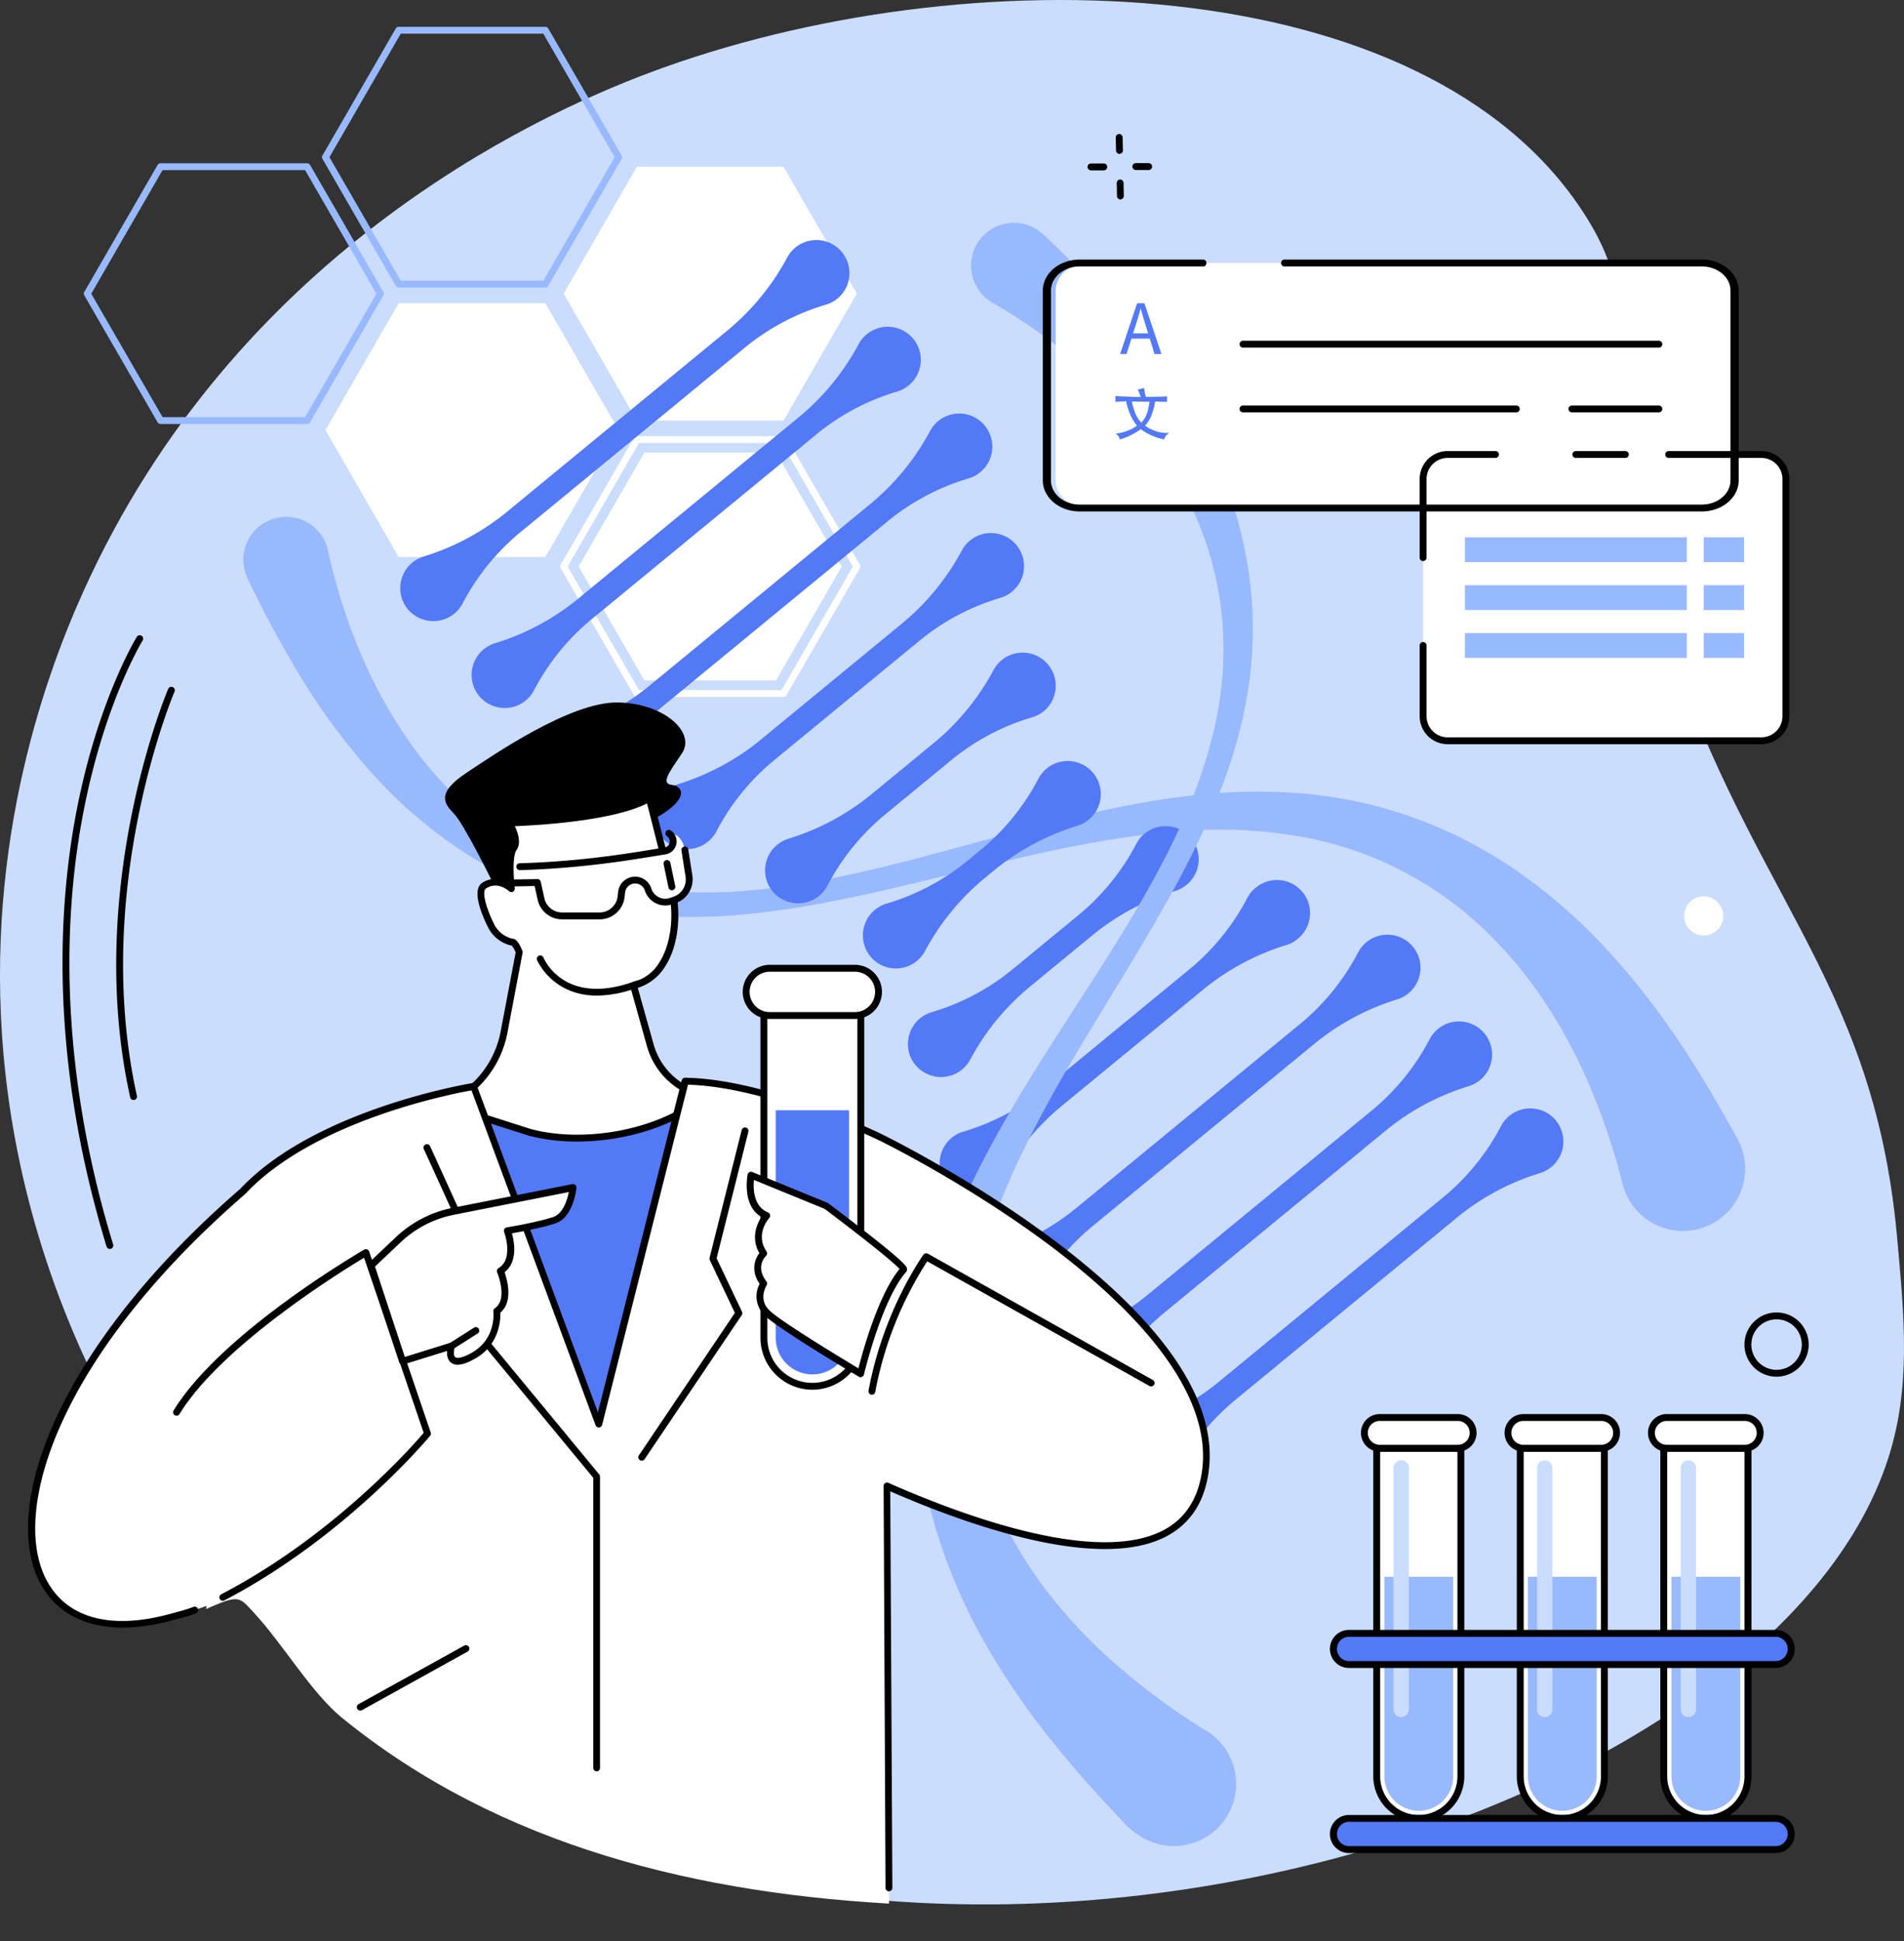 <svg xmlns="http://www.w3.org/2000/svg" xmlns:xlink="http://www.w3.org/1999/xlink" viewBox="0 0 830 846"><rect x="0" y="0" width="830" height="846" fill="#333333" stroke="none"/><defs><style>.cls-1{fill:none;}.cls-2{fill:#caddff;}.cls-3{fill:#99b9ff;}.cls-4{fill:#fff;}.cls-5{fill:#5479f7;}.cls-6{clip-path:url(#clip-path);}</style><clipPath id="clip-path"><path class="cls-1" d="M36.32,257.82c-18,39.81-44.55,116-33.87,210.83C7.18,510.56,44.26,552.81,26,586.5,1.37,632,4.13,690.47,12.5,706.5c19.48,37.31,55.75,4,79.63-6.25,11.83-5.08,12.31-4.23,18.31,2.3,13,14.11,25.22,35.11,38.51,46C218.12,805,305.52,825.78,394.45,830,587.18,839.14,787,750.16,823.33,634.91c9.64-30.56,6.93-60,3.6-96.29-10.6-115.34-66.45-149.62-104-272.09-34.18-111.45-.48-124-32.44-173.53C621.14-14.48,421-19.9,283.29,31.63,230.4,51.42,102,112.13,36.32,257.82Z"></path></clipPath></defs><g id="&#x56FE;&#x5C42;_2" data-name="&#x56FE;&#x5C42; 2"><g id="Illustration"><g id="Genetic_testing" data-name="Genetic testing"><path class="cls-2" d="M36.32,257.82c-18,39.81-44.55,116-33.87,210.83C16.16,590.27,84,686.16,150.06,740.05c219.09,178.8,620.16,63.29,673.27-105.14,9.64-30.56,6.93-60,3.6-96.29-10.6-115.34-66.45-149.62-104-272.09-34.18-111.45-.48-124-32.44-173.53C621.14-14.48,421-19.9,283.29,31.63,230.4,51.42,102,112.13,36.32,257.82Z"></path><path class="cls-3" d="M133.87,184.8H70a1.49,1.49,0,0,1-1.3-.75L36.75,128.73a1.49,1.49,0,0,1,0-1.5L68.69,71.9a1.51,1.51,0,0,1,1.3-.75h63.88a1.51,1.51,0,0,1,1.3.75l31.94,55.33a1.49,1.49,0,0,1,0,1.5l-31.94,55.32A1.49,1.49,0,0,1,133.87,184.8Zm-63-3H133L164.08,128,133,74.15H70.85L39.78,128Z"></path><polygon class="cls-4" points="237.71 132.12 173.82 132.12 141.88 187.45 173.82 242.77 237.71 242.77 269.65 187.45 237.71 132.12"></polygon><path class="cls-4" d="M341.54,303.74H277.66a1.51,1.51,0,0,1-1.3-.75l-31.94-55.33a1.49,1.49,0,0,1,0-1.5l31.94-55.32a1.49,1.49,0,0,1,1.3-.75h63.88a1.49,1.49,0,0,1,1.3.75l32,55.32a1.54,1.54,0,0,1,0,1.5l-32,55.33A1.51,1.51,0,0,1,341.54,303.74Zm-63-3h62.16l31.07-53.83-31.07-53.82H278.52l-31.07,53.82Z"></path><polygon class="cls-4" points="280.93 296.57 252.26 246.91 280.93 197.25 338.27 197.25 366.95 246.91 338.27 296.57 280.93 296.57"></polygon><path class="cls-3" d="M237.71,125.34H173.82a1.52,1.52,0,0,1-1.3-.75L140.58,69.26a1.49,1.49,0,0,1,0-1.5l31.94-55.33a1.52,1.52,0,0,1,1.3-.75h63.89a1.52,1.52,0,0,1,1.3.75L271,67.76a1.49,1.49,0,0,1,0,1.5L239,124.59A1.52,1.52,0,0,1,237.71,125.34Zm-63-3h62.15l31.08-53.83L236.84,14.68H174.69L143.61,68.51Z"></path><polygon class="cls-4" points="341.54 72.65 277.66 72.65 245.72 127.98 277.66 183.31 341.54 183.31 373.49 127.98 341.54 72.65"></polygon><path d="M488,67.06a1.49,1.49,0,0,1-1.49-1.46l-.13-5.68a1.5,1.5,0,0,1,3-.06l.13,5.67A1.5,1.5,0,0,1,488,67.06Z"></path><path d="M488.43,86.91a1.5,1.5,0,0,1-1.5-1.47l-.12-5.67a1.5,1.5,0,0,1,1.47-1.53h0a1.5,1.5,0,0,1,1.5,1.47l.12,5.67a1.5,1.5,0,0,1-1.47,1.53Z"></path><path d="M475.59,74.25a1.5,1.5,0,0,1,0-3l5.59,0h0a1.5,1.5,0,0,1,0,3l-5.58,0Z"></path><path d="M495.14,74.1a1.5,1.5,0,0,1,0-3l5.59,0h0a1.5,1.5,0,0,1,0,3l-5.58,0Z"></path><path d="M774.45,600a14,14,0,1,1,14-14A14,14,0,0,1,774.45,600Zm0-25a11,11,0,1,0,11,11A11,11,0,0,0,774.45,575Z"></path><circle class="cls-4" cx="742.7" cy="399.17" r="8.53" transform="translate(-64.72 642.09) rotate(-45)"></circle><path d="M47.88,544.33a1.49,1.49,0,0,1-1.43-1.07C20.62,458.58,25.56,390.9,34.25,349c9.43-45.43,25.23-71.2,25.39-71.45a1.5,1.5,0,0,1,2.55,1.58c-.16.25-15.73,25.68-25,70.64C28.56,391.3,23.7,458.39,49.32,542.39a1.5,1.5,0,0,1-1,1.87A1.35,1.35,0,0,1,47.88,544.33Z"></path><path d="M58.21,479.41a1.49,1.49,0,0,1-1.46-1.17c-20.17-91.08,16.2-177.15,16.57-178a1.5,1.5,0,0,1,2.76,1.19c-.37.85-36.36,86.06-16.4,176.17a1.5,1.5,0,0,1-1.14,1.79Z"></path><rect class="cls-4" x="620.37" y="198.08" width="158.15" height="124.76" rx="10.68"></rect><rect class="cls-3" x="638.58" y="234.18" width="96.72" height="10.82"></rect><rect class="cls-3" x="638.58" y="255.05" width="96.72" height="10.82"></rect><rect class="cls-3" x="638.58" y="275.92" width="96.72" height="10.82"></rect><rect class="cls-3" x="742.71" y="234.18" width="17.59" height="10.82"></rect><rect class="cls-3" x="742.71" y="255.05" width="17.59" height="10.82"></rect><rect class="cls-3" x="742.71" y="275.92" width="17.59" height="10.82"></rect><path class="cls-3" d="M108,252.27a481.85,481.85,0,0,0,23.51,43.49,284.38,284.38,0,0,0,29.34,39.79,204.32,204.32,0,0,0,36.85,32.84A181,181,0,0,0,218.9,381a175.52,175.52,0,0,0,22.66,9.43,172.47,172.47,0,0,0,23.65,6.09,189,189,0,0,0,24.11,2.8,227.71,227.71,0,0,0,24.09,0c8-.41,15.94-1.23,23.83-2.26,2-.24,3.94-.55,5.91-.84l2.94-.44,2.94-.49,2.94-.48,2.92-.52c2-.34,3.91-.69,5.85-1.07q11.65-2.25,23.2-4.87c15.38-3.5,30.62-7.32,45.84-11q11.42-2.76,22.82-5.3t22.86-4.62q11.43-2.09,22.9-3.55c7.64-.94,15.28-1.63,22.9-2a205.13,205.13,0,0,1,45.1,2.63,161.77,161.77,0,0,1,21.57,5.33,155.44,155.44,0,0,1,20.39,8.29l2.46,1.21,2.42,1.31c1.61.87,3.23,1.7,4.78,2.67l4.69,2.82,4.55,3c.75.51,1.51,1,2.26,1.52l2.19,1.63c1.45,1.09,2.92,2.17,4.35,3.27l4.19,3.48,2.09,1.73,2,1.85a182.55,182.55,0,0,1,28.32,32.93,224.79,224.79,0,0,1,20.71,38.58,290.15,290.15,0,0,1,14,41.92,27.13,27.13,0,1,0,50.12-19.66l-.12-.21c-8.12-14.71-16.55-29.19-26-43.13a322.76,322.76,0,0,0-31.26-39.67A239,239,0,0,0,662,380.07l-2.59-1.82-2.67-1.71-5.34-3.4c-1.82-1.08-3.67-2.1-5.49-3.16l-2.74-1.57c-.93-.5-1.88-1-2.81-1.45-1.88-1-3.75-1.93-5.62-2.87L629,361.48c-1.89-.9-3.85-1.67-5.79-2.46l-2.91-1.18-3-1.08a190,190,0,0,0-24-7.06,197.82,197.82,0,0,0-24.52-3.8,242.48,242.48,0,0,0-48.75.76c-8,.87-15.94,2.06-23.79,3.5s-15.64,3.06-23.37,4.83c-15.45,3.55-30.67,7.66-45.82,11.77S396.86,375,381.7,378.61c-7.58,1.79-15.17,3.47-22.79,4.9-1.91.37-3.81.71-5.72,1l-2.86.51-2.87.46-2.86.44-2.87.41c-1.92.26-3.83.54-5.74.75a221.32,221.32,0,0,1-45.91,1.21,153,153,0,0,1-44-10.31A146.57,146.57,0,0,1,226,368a149.16,149.16,0,0,1-18.29-12.91,163,163,0,0,1-30-32.91,207.41,207.41,0,0,1-21.26-39.31c-.74-1.72-1.41-3.47-2.1-5.21s-1.32-3.5-2-5.26c-1.24-3.54-2.46-7.08-3.58-10.66-2.21-7.17-4.2-14.42-5.77-21.79a18.68,18.68,0,1,0-35.12,12Z"></path><path class="cls-5" d="M379.08,416.37a14.43,14.43,0,0,1,7.5-22.58,100.57,100.57,0,0,0,35.89-19.25l4.3-3.54a100.51,100.51,0,0,0,25.83-31.5,14.43,14.43,0,1,1,17.18,20.36A106.34,106.34,0,0,0,434,378.81l-5.31,4.36a106.35,106.35,0,0,0-25.5,31.41,14.42,14.42,0,0,1-24.15,1.79Z"></path><path class="cls-5" d="M398.68,463.69a14.48,14.48,0,0,1,2-19.53,14.31,14.31,0,0,1,5.54-3.05,100.37,100.37,0,0,0,35.9-19.25l27.33-22.48a100.51,100.51,0,0,0,25.83-31.5,14.43,14.43,0,1,1,22,17.74,14.26,14.26,0,0,1-4.81,2.62,106.34,106.34,0,0,0-35.74,18.95l-28.34,23.3a106.19,106.19,0,0,0-25.5,31.41,14.44,14.44,0,0,1-24.16,1.79Z"></path><path class="cls-5" d="M412.53,515.75a14.43,14.43,0,0,1,7.5-22.58,100.59,100.59,0,0,0,35.89-19.26L517.81,423a100.47,100.47,0,0,0,25.83-31.49,14.33,14.33,0,0,1,4.06-4.85,14.42,14.42,0,0,1,17.93,22.59,14.06,14.06,0,0,1-4.81,2.61,106.34,106.34,0,0,0-35.74,18.95l-62.9,51.72A106.22,106.22,0,0,0,436.68,514a14.42,14.42,0,0,1-24.15,1.79Z"></path><path class="cls-5" d="M426.37,567.8a14.43,14.43,0,0,1,7.5-22.57A100.55,100.55,0,0,0,469.77,526l96.44-79.3A100.62,100.62,0,0,0,592,415.17a14.42,14.42,0,1,1,17.18,20.36,106,106,0,0,0-35.74,19L476,534.61a106.31,106.31,0,0,0-25.5,31.4,14.44,14.44,0,0,1-24.16,1.79Z"></path><path class="cls-5" d="M457.5,605.65a14.41,14.41,0,0,1,7.5-22.57,100.59,100.59,0,0,0,35.89-19.26l96.45-79.3A100.76,100.76,0,0,0,623.17,453a14.28,14.28,0,0,1,4.05-4.85,14.43,14.43,0,1,1,13.12,25.21,106,106,0,0,0-35.74,18.95l-97.45,80.12a106.48,106.48,0,0,0-25.5,31.41,14.42,14.42,0,0,1-24.15,1.79Z"></path><path class="cls-5" d="M488.62,643.5a14.43,14.43,0,0,1,7.5-22.57A100.51,100.51,0,0,0,532,601.67l96.45-79.3a100.62,100.62,0,0,0,25.83-31.5,14.42,14.42,0,1,1,17.17,20.36,106.14,106.14,0,0,0-35.74,18.94L538.27,610.3a106.48,106.48,0,0,0-25.5,31.41,14.14,14.14,0,0,1-3.49,4.22A14.43,14.43,0,0,1,488.62,643.5Z"></path><path class="cls-5" d="M337.16,388.88a14.43,14.43,0,0,0,23.6-3,100.65,100.65,0,0,1,25.83-31.5l27.34-22.48a100.57,100.57,0,0,1,35.89-19.25,14.28,14.28,0,0,0,5.55-3,14.42,14.42,0,1,0-22.2-17.74,106.35,106.35,0,0,1-25.5,31.41l-28.34,23.3a106.34,106.34,0,0,1-35.74,18.95,14.44,14.44,0,0,0-6.43,23.36Z"></path><path class="cls-5" d="M288.77,365.23a14.41,14.41,0,0,0,23.59-3,100.53,100.53,0,0,1,25.83-31.5l61.89-50.89A100.55,100.55,0,0,1,436,260.59a14.42,14.42,0,1,0-16.66-20.79,106.19,106.19,0,0,1-25.49,31.41l-62.9,51.72a106.34,106.34,0,0,1-35.74,18.95,14.41,14.41,0,0,0-6.42,23.35Z"></path><path class="cls-5" d="M240.37,341.59a14.42,14.42,0,0,0,23.59-3,100.76,100.76,0,0,1,25.83-31.5l96.45-79.3a100.59,100.59,0,0,1,35.89-19.26,14.43,14.43,0,1,0-16.65-20.78A106.48,106.48,0,0,1,380,219.16l-97.45,80.13a106.14,106.14,0,0,1-35.74,18.94,14.43,14.43,0,0,0-6.42,23.36Z"></path><path class="cls-5" d="M209.24,303.74a14.43,14.43,0,0,0,23.6-3,100.62,100.62,0,0,1,25.83-31.5l96.45-79.3A100.51,100.51,0,0,1,391,170.68a14.42,14.42,0,1,0-13.16-25,14.14,14.14,0,0,0-3.49,4.22,106.48,106.48,0,0,1-25.5,31.41l-97.45,80.13a106.09,106.09,0,0,1-35.75,18.94,14.45,14.45,0,0,0-6.42,23.36Z"></path><path class="cls-5" d="M178.12,265.89a14.48,14.48,0,0,0,19.54,1.85,14.31,14.31,0,0,0,4.06-4.85,100.62,100.62,0,0,1,25.83-31.5L324,152.09a100.55,100.55,0,0,1,35.9-19.26,14.29,14.29,0,0,0,5.54-3,14.42,14.42,0,1,0-22.2-17.74,106.44,106.44,0,0,1-25.49,31.41l-97.45,80.13a106.28,106.28,0,0,1-35.75,18.94,14.45,14.45,0,0,0-6.42,23.36Z"></path><path class="cls-3" d="M455,102.34a480.33,480.33,0,0,1,34.31,35.6,284.53,284.53,0,0,1,29,40A204.93,204.93,0,0,1,538.43,223,179.4,179.4,0,0,1,544,247a176.18,176.18,0,0,1,2.12,24.45,172.53,172.53,0,0,1-1.36,24.39,190.9,190.9,0,0,1-4.64,23.82,226.06,226.06,0,0,1-7.36,22.94c-2.81,7.5-6,14.82-9.37,22-.83,1.81-1.72,3.59-2.59,5.38l-1.32,2.67-1.35,2.65L516.76,378l-1.38,2.64c-.92,1.75-1.84,3.51-2.8,5.24q-5.67,10.44-11.67,20.63c-8,13.6-16.26,27-24.37,40.36q-6.09,10-12,20.14t-11.33,20.37q-5.46,10.28-10.32,20.75c-3.22,7-6.19,14.07-8.83,21.23a205.28,205.28,0,0,0-11.17,43.77,162.09,162.09,0,0,0-1.45,22.18,154.39,154.39,0,0,0,1.72,21.94l.4,2.71.51,2.7c.35,1.8.65,3.59,1.11,5.37l1.25,5.32,1.52,5.25c.25.87.49,1.75.76,2.62l.89,2.58c.6,1.72,1.18,3.44,1.8,5.14l2,5.05,1,2.52,1.15,2.47a182.28,182.28,0,0,0,22.8,37,225.1,225.1,0,0,0,30.48,31.43,291.19,291.19,0,0,0,35.69,26.09A27.13,27.13,0,1,1,496,799.53a27.57,27.57,0,0,1-5.27-4.27l-.16-.18c-11.56-12.19-22.8-24.62-33.24-37.81A322.57,322.57,0,0,1,429,715.47,239.06,239.06,0,0,1,408.81,669l-1-3-.82-3.06-1.62-6.12c-.47-2.06-.89-4.13-1.34-6.19l-.67-3.09c-.19-1-.35-2.08-.53-3.11-.34-2.08-.7-4.15-1-6.23l-.76-6.26c-.28-2.08-.42-4.17-.58-6.26l-.25-3.14-.13-3.14a188.07,188.07,0,0,1,.55-25,198.25,198.25,0,0,1,3.82-24.52A242.23,242.23,0,0,1,420,523.61c3.25-7.36,6.79-14.56,10.54-21.61s7.66-14,11.69-20.8c8.07-13.65,16.6-26.91,25.11-40.09s17-26.31,25.05-39.67c4-6.68,7.91-13.4,11.58-20.23.93-1.7,1.83-3.42,2.73-5.13l1.35-2.58,1.3-2.59,1.3-2.59,1.25-2.62c.83-1.74,1.68-3.48,2.46-5.24a221.3,221.3,0,0,0,15.07-43.38,152.81,152.81,0,0,0,3.51-45,147,147,0,0,0-3.42-22.2,150.6,150.6,0,0,0-6.76-21.33,162.83,162.83,0,0,0-22.26-38.59,207,207,0,0,0-31-32.18c-1.41-1.22-2.88-2.39-4.32-3.58s-2.94-2.32-4.42-3.47c-3-2.26-6-4.49-9.07-6.65-6.16-4.28-12.47-8.36-19-12.1a18.68,18.68,0,1,1,22.07-29.83Z"></path><path class="cls-4" d="M742.31,114.62c7.8,0,14.12,5.38,14.12,12v82.75c0,6.64-6.32,12-14.12,12H474.36c-7.8,0-14.13-5.38-14.13-12V126.64c0-6.64,6.33-12,14.13-12Z"></path><path d="M741.85,222.91H470.67c-8.87,0-16.08-6.06-16.08-13.52V126.64c0-7.45,7.21-13.52,16.08-13.52h53.49a1.52,1.52,0,1,1,0,3H470.67c-6.9,0-12.52,4.72-12.52,10.52v82.75c0,5.8,5.62,10.52,12.52,10.52H741.85c6.9,0,12.52-4.72,12.52-10.52V126.64c0-5.8-5.62-10.52-12.52-10.52H560.22a1.52,1.52,0,1,1,0-3H741.85c8.87,0,16.08,6.07,16.08,13.52v82.75C757.93,216.85,750.72,222.91,741.85,222.91Z"></path><path class="cls-4" d="M541.85,150h0Z"></path><path d="M723.14,151.51H541.85a1.5,1.5,0,0,1,0-3H723.14a1.5,1.5,0,0,1,0,3Z"></path><path class="cls-4" d="M685.24,178.23h0Z"></path><path d="M723.14,179.73h-37.9a1.5,1.5,0,0,1,0-3h37.9a1.5,1.5,0,0,1,0,3Z"></path><path class="cls-4" d="M541.85,178.23h0Z"></path><path d="M661,179.73H541.85a1.5,1.5,0,0,1,0-3H661a1.5,1.5,0,0,1,0,3Z"></path><path d="M620.37,244.52a1.5,1.5,0,0,1-1.5-1.5V208.76a12.19,12.19,0,0,1,12.18-12.18h20.87a1.5,1.5,0,0,1,0,3H631.05a9.19,9.19,0,0,0-9.18,9.18V243A1.5,1.5,0,0,1,620.37,244.52Z"></path><path d="M708.53,199.58H686.94a1.5,1.5,0,0,1,0-3h21.59a1.5,1.5,0,0,1,0,3Z"></path><path d="M767.83,324.34H631.05a12.2,12.2,0,0,1-12.18-12.19V281.33a1.5,1.5,0,0,1,3,0v30.82a9.19,9.19,0,0,0,9.18,9.19H767.83a9.19,9.19,0,0,0,9.18-9.19V208.76a9.19,9.19,0,0,0-9.18-9.18H727.41a1.5,1.5,0,0,1,0-3h40.42A12.19,12.19,0,0,1,780,208.76V312.15A12.2,12.2,0,0,1,767.83,324.34Z"></path><path class="cls-4" d="M600.15,631.18v143a18.34,18.34,0,0,0,18.34,18.34h0a18.34,18.34,0,0,0,18.34-18.34v-143Z"></path><path d="M618.49,794a19.86,19.86,0,0,1-19.84-19.84v-143a1.5,1.5,0,0,1,1.5-1.5h36.68a1.5,1.5,0,0,1,1.5,1.5v143A19.86,19.86,0,0,1,618.49,794ZM601.65,632.68v141.5a16.84,16.84,0,0,0,33.68,0V632.68Z"></path><path class="cls-3" d="M618.49,789.19a15,15,0,0,1-15-15v-87h30v87A15,15,0,0,1,618.49,789.19Z"></path><path class="cls-4" d="M635.47,617.78h-34a6.7,6.7,0,0,0,0,13.4h34a6.7,6.7,0,0,0,0-13.4Z"></path><path d="M635.47,632.68h-34a8.2,8.2,0,0,1,0-16.4h34a8.2,8.2,0,0,1,0,16.4Zm-34-13.4a5.2,5.2,0,0,0,0,10.4h34a5.2,5.2,0,0,0,0-10.4Z"></path><path class="cls-2" d="M610.82,636.46a3.34,3.34,0,0,0-3.34,3.33V745.17a3.34,3.34,0,0,0,6.67,0V639.79A3.33,3.33,0,0,0,610.82,636.46Z"></path><path class="cls-4" d="M662.71,631.18v143a18.34,18.34,0,0,0,18.34,18.34h0a18.34,18.34,0,0,0,18.34-18.34v-143Z"></path><path d="M681.05,794a19.86,19.86,0,0,1-19.84-19.84v-143a1.5,1.5,0,0,1,1.5-1.5h36.68a1.5,1.5,0,0,1,1.5,1.5v143A19.86,19.86,0,0,1,681.05,794ZM664.21,632.68v141.5a16.84,16.84,0,0,0,33.68,0V632.68Z"></path><path class="cls-3" d="M681.05,789.19a15,15,0,0,1-15-15v-87h30v87A15,15,0,0,1,681.05,789.19Z"></path><path class="cls-4" d="M698,617.78H664.08a6.7,6.7,0,0,0,0,13.4H698a6.7,6.7,0,1,0,0-13.4Z"></path><path d="M698,632.68H664.08a8.2,8.2,0,0,1,0-16.4H698a8.2,8.2,0,0,1,0,16.4Zm-33.95-13.4a5.2,5.2,0,0,0,0,10.4H698a5.2,5.2,0,0,0,0-10.4Z"></path><path class="cls-2" d="M673.38,636.46a3.33,3.33,0,0,0-3.33,3.33V745.17a3.34,3.34,0,0,0,6.67,0V639.79A3.33,3.33,0,0,0,673.38,636.46Z"></path><path class="cls-4" d="M725.28,631.18v143a18.34,18.34,0,0,0,18.34,18.34h0A18.34,18.34,0,0,0,762,774.18v-143Z"></path><path d="M743.62,794a19.86,19.86,0,0,1-19.84-19.84v-143a1.5,1.5,0,0,1,1.5-1.5H762a1.5,1.5,0,0,1,1.5,1.5v143A19.86,19.86,0,0,1,743.62,794ZM726.78,632.68v141.5a16.84,16.84,0,0,0,33.68,0V632.68Z"></path><path class="cls-3" d="M743.62,789.19a15,15,0,0,1-15-15v-87h30v87A15,15,0,0,1,743.62,789.19Z"></path><path class="cls-4" d="M760.6,617.78h-34a6.7,6.7,0,1,0,0,13.4h34a6.7,6.7,0,0,0,0-13.4Z"></path><path d="M760.6,632.68h-34a8.2,8.2,0,0,1,0-16.4h34a8.2,8.2,0,0,1,0,16.4Zm-34-13.4a5.2,5.2,0,0,0,0,10.4h34a5.2,5.2,0,0,0,0-10.4Z"></path><path class="cls-2" d="M736,636.46a3.33,3.33,0,0,0-3.33,3.33V745.17a3.34,3.34,0,0,0,6.67,0V639.79A3.34,3.34,0,0,0,736,636.46Z"></path><path class="cls-5" d="M773.77,725.44H588.34a6.79,6.79,0,0,1-6.8-6.8h0a6.79,6.79,0,0,1,6.8-6.79H773.77a6.79,6.79,0,0,1,6.8,6.79h0A6.79,6.79,0,0,1,773.77,725.44Z"></path><path d="M773.77,726.94H588.34a8.3,8.3,0,1,1,0-16.59H773.77a8.3,8.3,0,1,1,0,16.59ZM588.34,713.35a5.3,5.3,0,1,0,0,10.59H773.77a5.3,5.3,0,1,0,0-10.59Z"></path><path class="cls-5" d="M773.77,806.11H588.34a6.79,6.79,0,0,1-6.8-6.79h0a6.79,6.79,0,0,1,6.8-6.8H773.77a6.79,6.79,0,0,1,6.8,6.8h0A6.79,6.79,0,0,1,773.77,806.11Z"></path><path d="M773.77,807.61H588.34a8.3,8.3,0,1,1,0-16.59H773.77a8.3,8.3,0,1,1,0,16.59ZM588.34,794a5.3,5.3,0,1,0,0,10.59H773.77a5.3,5.3,0,1,0,0-10.59Z"></path><g class="cls-6"><polygon class="cls-5" points="318.45 729.87 320.99 472.99 177.06 481.69 180.85 729.87 318.45 729.87"></polygon><path d="M214.4,383.81S202.19,359,197.88,354.6s-7.64-9,5-17.47S248.7,306,269,306.16s34.5,13,28.26,22.2-9.11,13.13-4.3,13.73,7.47,6-6.17,13.87S225.6,398.14,214.4,383.81Z"></path><path class="cls-4" d="M283.4,455.49l-7.29-26.06c15.78-3.5,20.52-25,16.77-41.69-2.72-12.15-9.88-39.8-9.88-39.8-16.48,9.68-61.08,10.71-61.08,10.71s4.63,7.38,2,11-1,17.62-1,17.62-5.77-5.43-11.95-1.28c-3.47,2.33.5,12.3,3.34,17.89s9,6.69,9,6.69,1-.6,3.07,4.33L219.7,449.8a43.2,43.2,0,0,1-25.88,31.84h0L231,493.52c21.24,5.61,48.88,1.63,67.69-9.73l9.91-6h0A31,31,0,0,1,283.4,455.49Z"></path><path d="M251.57,497.51A82.82,82.82,0,0,1,230.65,495l-37.28-11.9a1.51,1.51,0,0,1-.12-2.82,41.59,41.59,0,0,0,25-30.73l6.53-34.43a10.86,10.86,0,0,0-1.69-3H223a15,15,0,0,1-10-7.49c-2.48-4.86-7.72-16.54-2.84-19.82a10.58,10.58,0,0,1,11-.5c-.36-4.66-.59-12.49,1.59-15.47,1.67-2.3-1-7.65-2-9.35a1.49,1.49,0,0,1,1.23-2.29c.45,0,44.4-1.13,60.36-10.5a1.49,1.49,0,0,1,2.21.91c.07.28,7.2,27.82,9.89,39.85s1,25.18-4.41,33.62a21.61,21.61,0,0,1-12,9.46l6.89,24.6a29.55,29.55,0,0,0,24,21.22,1.5,1.5,0,0,1,.55,2.77l-9.91,6C286.22,493.1,268.42,497.51,251.57,497.51Zm-53.64-16.14,33.56,10.72c20.71,5.46,48.07,1.53,66.46-9.59l6.68-4A32.55,32.55,0,0,1,282,455.9l-7.3-26.07a1.51,1.51,0,0,1,1.12-1.87,18.25,18.25,0,0,0,11.62-8.54c5-7.8,6.54-20.1,4-31.35-2.28-10.17-7.74-31.49-9.39-37.9-15.46,7.77-48.32,9.54-57.63,9.9,1.32,2.76,2.94,7.42.7,10.48-1.68,2.31-1.34,11.38-.72,16.56a1.5,1.5,0,0,1-2.52,1.27c-.2-.18-5-4.54-10.08-1.13-1.79,1.21-.1,8.22,3.84,16a12,12,0,0,0,7.69,5.85,2.07,2.07,0,0,1,.69.11c.83.27,2,1.1,3.7,5.16a1.41,1.41,0,0,1,.09.86l-6.61,34.88A44.56,44.56,0,0,1,197.93,481.37ZM224,411.88a.34.34,0,0,1-.12.06A.34.34,0,0,0,224,411.88Z"></path><path d="M260.26,433.91c-19.55,0-26-15.26-26.13-15.45a1.5,1.5,0,0,1,2.78-1.14c.38.91,9.3,21.48,39.88,10.31a1.5,1.5,0,1,1,1,2.81A51.19,51.19,0,0,1,260.26,433.91Z"></path><path class="cls-4" d="M291.48,363.17s2.19,7.05-1.6,7.68a502.9,502.9,0,0,1-65.78,6.55v7.41l10.16-.18,1.58,7.14a9.45,9.45,0,0,0,9.22,7.4h16.3a9.44,9.44,0,0,0,9.39-8.44l.2-1.88a5.91,5.91,0,0,1,5.08-5.23h0a5.93,5.93,0,0,1,6.46,4.07h0a7.89,7.89,0,0,0,10.11,5.06l1.51-.53a9.44,9.44,0,0,0,6.22-10.38l-1.79-11.39S297.57,363,291.48,363.17Z"></path><path d="M226.6,379.23a1.5,1.5,0,0,1,0-3c26.5-.77,47.8-4.32,61.89-6.67l1.19-.19a2.62,2.62,0,0,0,2.21-2.12,2.68,2.68,0,0,0-1.18-2.83,1.5,1.5,0,0,1,1.64-2.51,5.71,5.71,0,0,1-2.18,10.42l-1.19.19c-14.17,2.36-35.59,5.93-62.29,6.71Z"></path><path d="M261.36,400.67h-16.3a10.87,10.87,0,0,1-10.68-8.58l-1.32-5.94-8.94.16a1.5,1.5,0,0,1-.05-3l10.16-.18a1.46,1.46,0,0,1,1.49,1.17l1.58,7.14a7.91,7.91,0,0,0,7.76,6.23h16.3a7.93,7.93,0,0,0,7.9-7.1l.2-1.88a7.43,7.43,0,0,1,14.46-1.46,6.39,6.39,0,0,0,8.19,4.1l1.5-.52a7.94,7.94,0,0,0,5.24-8.74l-1.79-11.39a1.49,1.49,0,0,1,1.25-1.71,1.5,1.5,0,0,1,1.72,1.24l1.79,11.39a11,11,0,0,1-7.22,12l-1.5.52a9.4,9.4,0,0,1-12-6,4.43,4.43,0,0,0-8.62.87l-.2,1.88A10.93,10.93,0,0,1,261.36,400.67Z"></path><path d="M292.88,388a1.51,1.51,0,0,1-1.47-1.2l-2.12-10.16a1.5,1.5,0,0,1,2.94-.61l2.12,10.16a1.5,1.5,0,0,1-1.16,1.78Z"></path><path class="cls-4" d="M105.82,519.32c33-35.18,100.69-45.79,100.69-45.79L261,620.59l37.7-149.37c37,.52,85.94,24.82,85.94,24.82s153.91,75.14,140.45,147.49c-9.91,53.3-94.53,23.5-138.42,4.11L387.63,846,79.13,806.11,90,699.9c-5,1.83-10.2,3.51-15.73,5C-7.73,727.06-14.67,623.71,105.82,519.32Z"></path><path d="M387.52,824.27a1.49,1.49,0,0,1-1.5-1.49l-.83-175.13a1.47,1.47,0,0,1,.67-1.26,1.49,1.49,0,0,1,1.43-.12c32.32,14.28,90.87,35.94,119.91,20.62,8.86-4.67,14.39-12.63,16.44-23.63,6.81-36.63-31.38-74.28-64.61-99.41-36.26-27.43-74.65-46.28-75-46.47s-48.06-23.63-84.12-24.64L262.48,621a1.49,1.49,0,0,1-1.38,1.13,1.53,1.53,0,0,1-1.48-1L205.54,475.22c-9.22,1.64-68.75,13.29-98.62,45.12a1.14,1.14,0,0,0-.11.11c-36.9,32-64.36,66-79.41,98.56-13.06,28.21-15.64,53.62-7.07,69.72,8.76,16.46,27.77,21.69,53.52,14.73,1.54-.42,2.68-.71,3.62-1a58,58,0,0,0,7-2.19,1.5,1.5,0,0,1,1,2.82,60,60,0,0,1-7.32,2.27l-3.57.94c-26.85,7.26-47.61,1.35-57-16.21-17.45-32.8,6.87-102.37,87.1-171.91,33-35.1,100.82-46.07,101.5-46.18a1.51,1.51,0,0,1,1.64,1l52.83,142.53,36.52-144.69a1.48,1.48,0,0,1,1.47-1.13c36.87.52,86.09,24.73,86.58,25s39,19.17,75.52,46.77c21.48,16.24,38,32.26,49.22,47.62,14.11,19.39,19.68,37.8,16.53,54.73-2.22,12-8.28,20.61-18,25.73-7.43,3.93-16.66,5.55-26.82,5.55-30.2,0-68.74-14.31-93.58-25.15L389,822.77a1.5,1.5,0,0,1-1.49,1.5Z"></path><polygon class="cls-4" points="260.12 770.49 260.12 643.53 198.21 568.57 208.66 549.67 186.12 500.17 260.12 770.49"></polygon><path d="M260.12,772a1.5,1.5,0,0,1-1.5-1.5V644.07l-61.56-74.54a1.52,1.52,0,0,1-.16-1.69L207,549.61l-22.24-48.82a1.5,1.5,0,0,1,2.73-1.25L210,549.05a1.5,1.5,0,0,1-.05,1.35l-10,18,61.26,74.18a1.49,1.49,0,0,1,.34.95v127A1.5,1.5,0,0,1,260.12,772Z"></path><polygon class="cls-4" points="324.76 492.86 310.78 548.54 322.07 572.32 279.76 635.1 324.76 492.86"></polygon><path d="M279.76,636.6a1.46,1.46,0,0,1-.84-.26,1.5,1.5,0,0,1-.4-2.08l41.83-62.07-10.93-23a1.53,1.53,0,0,1-.1-1l14-55.68a1.5,1.5,0,1,1,2.91.73l-13.84,55.16,11.06,23.28a1.55,1.55,0,0,1-.11,1.49L281,635.94A1.51,1.51,0,0,1,279.76,636.6Z"></path><path class="cls-4" d="M203.1,718.49l-46,25.52Z"></path><path d="M157.05,745.51a1.5,1.5,0,0,1-.73-2.81l46.06-25.52a1.5,1.5,0,1,1,1.45,2.63l-46.05,25.52A1.58,1.58,0,0,1,157.05,745.51Z"></path><path d="M380.1,607.83a1.24,1.24,0,0,1-.27,0,1.5,1.5,0,0,1-1.21-1.75c6.41-34.89,23.75-59,23.92-59.25a1.5,1.5,0,0,1,1.95-.43l98,55A1.5,1.5,0,1,1,501,604l-96.81-54.29a159,159,0,0,0-22.65,56.94A1.5,1.5,0,0,1,380.1,607.83Z"></path><path class="cls-4" d="M375.24,435.48H333V583.06a21.13,21.13,0,0,0,21.12,21.12h0a21.13,21.13,0,0,0,21.12-21.12V435.48Z"></path><path d="M354.12,605.68a22.65,22.65,0,0,1-22.62-22.62V435.48A1.5,1.5,0,0,1,333,434h42.24a1.5,1.5,0,0,1,1.5,1.5V583.06A22.65,22.65,0,0,1,354.12,605.68ZM334.5,437V583.06a19.62,19.62,0,0,0,39.24,0V437Z"></path><path class="cls-5" d="M354.12,599a16,16,0,0,0,16-16V483.88H338.15v99.18A16,16,0,0,0,354.12,599Z"></path><path class="cls-4" d="M335.58,422h37.08a10.3,10.3,0,1,1,0,20.6H335.58a10.3,10.3,0,0,1,0-20.6Z"></path><path d="M372.66,444.09H335.58a11.8,11.8,0,0,1,0-23.6h37.08a11.8,11.8,0,1,1,0,23.6Zm-37.08-20.6a8.8,8.8,0,0,0,0,17.6h37.08a8.8,8.8,0,1,0,0-17.6Z"></path><path class="cls-4" d="M393.92,553.32c1.31-1.49-33.74-27.74-33.74-27.74l-32.75-13.41s-2.85,13.84,6.81,17.67c0,0-7.18,7.91-1.33,16.48,0,0-5.85,5.46,0,13.12,0,0-4.43,6.92,1.33,12.67s40.95,26.63,40.95,26.63S382.9,565.85,393.92,553.32Z"></path><path d="M375.19,600.24a1.51,1.51,0,0,1-.77-.21c-1.44-.86-35.42-21-41.24-26.86a11.58,11.58,0,0,1-2.05-13.63c-3.91-5.76-2.13-10.8-.1-13.38-3.56-6.16-1.44-12.3.89-15.78-8.62-5-6.08-17.94-6-18.52a1.52,1.52,0,0,1,.76-1,1.49,1.49,0,0,1,1.27-.06l32.76,13.41a1.35,1.35,0,0,1,.33.19c.09.06,8.49,6.36,16.82,12.88,17.32,13.57,17.45,14.79,17.55,15.77a1.68,1.68,0,0,1-.4,1.28h0c-10.65,12.1-18.33,44.44-18.4,44.77a1.53,1.53,0,0,1-.88,1A1.43,1.43,0,0,1,375.19,600.24Zm-46.54-86c-.33,3.62-.28,11.61,6.14,14.15a1.5,1.5,0,0,1,.91,1.06,1.51,1.51,0,0,1-.35,1.35c-.26.28-6.3,7.16-1.2,14.63a1.51,1.51,0,0,1-.22,1.94c-.49.47-4.67,4.78.17,11.11a1.51,1.51,0,0,1,.07,1.72c-.15.24-3.69,6,1.13,10.8s31.77,21.08,38.91,25.36c1.84-7.23,8.58-31.9,17.93-43.3-2.89-3.28-18.46-15.54-32.7-26.22Zm65.27,39h0Zm-1.13-1Z"></path><path d="M97.14,697.66a1.5,1.5,0,0,1-.69-2.83c49.17-25.6,83.6-64.9,88.25-70.35l-26-76.32c-9.76,5.85-62,38.1-80.41,68.05a1.5,1.5,0,1,1-2.55-1.57c20.6-33.58,80.49-68.54,83-70a1.48,1.48,0,0,1,1.28-.11,1.54,1.54,0,0,1,.9.92l26.84,78.87a1.5,1.5,0,0,1-.26,1.44c-.36.43-36.51,44-89.71,71.74A1.6,1.6,0,0,1,97.14,697.66Z"></path><path class="cls-4" d="M161.74,551.59l11.9-11.26a48.68,48.68,0,0,1,24-12.38l52.16-10.32s-1.1,11.77-8,14.14-20.57,4.63-20.57,4.63,4.87,12.73-3.05,17.55c0,0,5.33,12.82-1.58,17.45,0,0,1.61,13.28-10.79,19.82s-9-4.58-9-4.58l-21.34,6.64Z"></path><path d="M199.51,594.78a4.52,4.52,0,0,1-3-1c-1.51-1.26-1.74-3.32-1.62-5l-19,5.9a1.5,1.5,0,0,1-1.87-1l-13.72-41.69a1.5,1.5,0,0,1,.39-1.56l11.9-11.26a50.06,50.06,0,0,1,24.73-12.76l52.16-10.33a1.5,1.5,0,0,1,1.78,1.62c-.05.52-1.28,12.76-9,15.42-5.57,1.92-15.19,3.71-19.1,4.39,1,3.7,2.69,12.37-3.2,16.94,1.16,3.33,3.84,12.94-1.85,17.6.11,3.25-.39,14.5-11.64,20.42C203.64,594,201.33,594.78,199.51,594.78Zm-2.71-9.64a1.53,1.53,0,0,1,1.06.44,1.5,1.5,0,0,1,.37,1.51c-.41,1.36-.64,3.7.2,4.39.33.27,1.78,1,6.64-1.59,11.3-6,10.06-17.81,10-18.31a1.5,1.5,0,0,1,.65-1.42c5.81-3.89,1.08-15.51,1-15.63a1.51,1.51,0,0,1,.61-1.86c6.75-4.11,2.47-15.62,2.43-15.74a1.5,1.5,0,0,1,1.15-2c.14,0,13.61-2.26,20.34-4.56,4.05-1.4,6-7.17,6.71-10.85l-50.07,9.91a47.1,47.1,0,0,0-23.25,12L163.47,552l13,39.39,19.92-6.2A1.76,1.76,0,0,1,196.8,585.14Z"></path><path d="M196.8,588.14a1.49,1.49,0,0,1-.8-2.76l10.58-6.72a1.5,1.5,0,1,1,1.61,2.53l-10.59,6.72A1.46,1.46,0,0,1,196.8,588.14Z"></path></g></g><path class="cls-5" d="M495.69,132.19h3.2l7.4,22.1h-3l-3.8-12.3c-.8-2.5-1.5-4.9-2.2-7.4h-.1c-.7,2.6-1.4,5-2.2,7.4l-3.9,12.3h-2.8Zm-3.6,13.1h10.1v2.3h-10.1Z"></path><path class="cls-5" d="M497.24,173a14.35,14.35,0,0,0-1.3-3.2l2.8-.7c.1.6.2,1.2.3,1.9s.3,1.4.5,2c2,0,3.8-.1,5.2-.1s2.8-.1,4-.2v2.5a17.72,17.72,0,0,0-2.4-.1c-.8,0-1.7-.1-2.8-.1a28.41,28.41,0,0,1-1.7,6.3,13.79,13.79,0,0,1-2.7,4.2,16.72,16.72,0,0,0,10.5,3.2,5.5,5.5,0,0,1-.9.7,3.74,3.74,0,0,0-.6.7,2.51,2.51,0,0,0-.4.7c-.1.2-.2.5-.3.7a22.91,22.91,0,0,1-2.8-.7,23.29,23.29,0,0,1-2.8-1.1,19.65,19.65,0,0,1-2.5-1.3,11.51,11.51,0,0,1-2-1.4,19.11,19.11,0,0,1-2.1,1.4c-.8.5-1.6.9-2.4,1.3a18.89,18.89,0,0,1-2.5,1.1,13.61,13.61,0,0,1-2.2.7,3.51,3.51,0,0,0-.6-1.4,3.61,3.61,0,0,0-1.3-1.1,21.1,21.1,0,0,0,5.1-1.2,19.59,19.59,0,0,0,4.3-2.3,14.65,14.65,0,0,1-1.7-2.4,24.37,24.37,0,0,1-1.4-2.8c-.4-1-.7-1.9-1-2.8a18.48,18.48,0,0,1-.6-2.6c-.9,0-1.7.1-2.5.1a17,17,0,0,1-2.2.1v-2.5c1.4.1,2.9.2,4.6.2A62.25,62.25,0,0,0,497.24,173Zm-3.8,2a9.83,9.83,0,0,0,.5,2.2c.2.8.5,1.6.8,2.5a13.44,13.44,0,0,0,1.2,2.4,11.6,11.6,0,0,0,1.6,2.1,15.76,15.76,0,0,0,1.2-1.5,8.48,8.48,0,0,0,1-1.9,14.7,14.7,0,0,0,.8-2.5c.2-1,.4-2,.6-3.2l-7.7-.1Z"></path></g></g></svg>